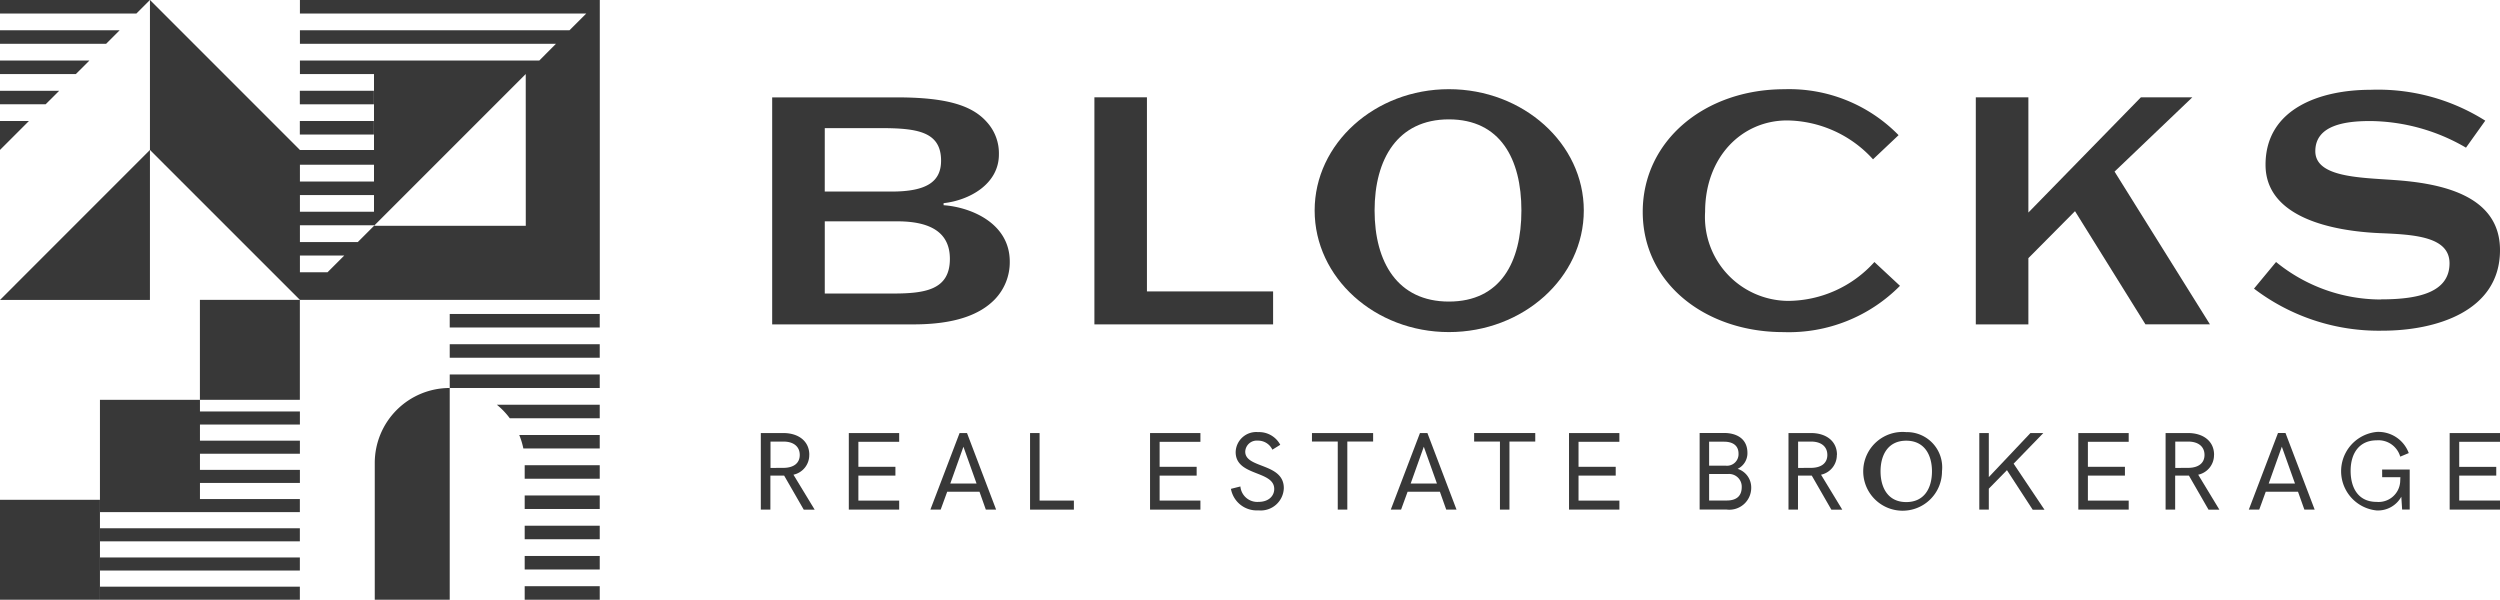 <svg xmlns="http://www.w3.org/2000/svg" xmlns:xlink="http://www.w3.org/1999/xlink" width="121.491" height="29.145" viewBox="0 0 121.491 29.145">
  <defs>
    <clipPath id="clip-path">
      <rect id="Прямоугольник_81" data-name="Прямоугольник 81" width="121.491" height="29.145" fill="#383838"/>
    </clipPath>
  </defs>
  <g id="Сгруппировать_26" data-name="Сгруппировать 26" transform="translate(0 0)">
    <rect id="Прямоугольник_66" data-name="Прямоугольник 66" width="9.715" height="0.635" transform="translate(4.857 28.51)" fill="#383838"/>
    <rect id="Прямоугольник_67" data-name="Прямоугольник 67" width="9.715" height="0.635" transform="translate(4.857 27.091)" fill="#383838"/>
    <rect id="Прямоугольник_68" data-name="Прямоугольник 68" width="9.715" height="0.635" transform="translate(4.857 25.672)" fill="#383838"/>
    <path id="Контур_58" data-name="Контур 58" d="M14.74,63.818h0v.6h9.715v-.635H19.6V63h4.857v-.635H19.6v-.784h4.857v-.635H19.6v-.784h4.857v-.635H19.6v-.566H14.74Z" transform="translate(-9.883 -39.531)" fill="#383838"/>
    <rect id="Прямоугольник_69" data-name="Прямоугольник 69" width="4.857" height="4.857" transform="translate(0 24.287)" fill="#383838"/>
    <rect id="Прямоугольник_70" data-name="Прямоугольник 70" width="4.857" height="4.857" transform="translate(9.715 14.572)" fill="#383838"/>
    <g id="Сгруппировать_25" data-name="Сгруппировать 25" transform="translate(0 0)">
      <g id="Сгруппировать_24" data-name="Сгруппировать 24" clip-path="url(#clip-path)">
        <path id="Контур_59" data-name="Контур 59" d="M55.265,60.859v6.647h3.643V57.216a3.643,3.643,0,0,0-3.643,3.643" transform="translate(-37.053 -38.361)" fill="#383838"/>
        <rect id="Прямоугольник_71" data-name="Прямоугольник 71" width="3.647" height="0.657" transform="translate(25.498 28.488)" fill="#383838"/>
        <rect id="Прямоугольник_72" data-name="Прямоугольник 72" width="3.647" height="0.657" transform="translate(25.498 27.018)" fill="#383838"/>
        <rect id="Прямоугольник_73" data-name="Прямоугольник 73" width="3.647" height="0.657" transform="translate(25.498 25.548)" fill="#383838"/>
        <rect id="Прямоугольник_74" data-name="Прямоугольник 74" width="3.647" height="0.657" transform="translate(25.498 24.078)" fill="#383838"/>
        <rect id="Прямоугольник_75" data-name="Прямоугольник 75" width="3.647" height="0.657" transform="translate(25.498 22.608)" fill="#383838"/>
        <path id="Контур_60" data-name="Контур 60" d="M76.766,64.8h3.716v-.657H76.57a3.588,3.588,0,0,1,.2.657" transform="translate(-51.337 -43.005)" fill="#383838"/>
        <path id="Контур_61" data-name="Контур 61" d="M73.9,60.339h4.371v-.657h-5a3.651,3.651,0,0,1,.628.657" transform="translate(-49.126 -40.014)" fill="#383838"/>
        <rect id="Прямоугольник_76" data-name="Прямоугольник 76" width="7.29" height="0.657" transform="translate(21.855 18.198)" fill="#383838"/>
        <rect id="Прямоугольник_77" data-name="Прямоугольник 77" width="7.29" height="0.657" transform="translate(21.855 16.728)" fill="#383838"/>
        <rect id="Прямоугольник_78" data-name="Прямоугольник 78" width="7.29" height="0.657" transform="translate(21.855 15.258)" fill="#383838"/>
        <path id="Контур_62" data-name="Контур 62" d="M29.4.661H43.314l-.814.811H29.4V2.13H41.843l-.811.814H29.4V3.6H33v3.69H29.4L22.112,0V7.289L29.4,14.575H43.973V0H29.4Zm0,7.348H33v.814H29.4Zm0,1.472H33v.811H29.4Zm1.342,3.752H29.4v-.814h2.156Zm9.634-2.257H33l-.786.788H29.4V10.95H33v.025h0l.025-.025L40.374,3.6Z" transform="translate(-14.825 -0.002)" fill="#383838"/>
        <rect id="Прямоугольник_79" data-name="Прямоугольник 79" width="3.599" height="0.658" transform="translate(14.571 5.88)" fill="#383838"/>
        <rect id="Прямоугольник_80" data-name="Прямоугольник 80" width="3.599" height="0.658" transform="translate(14.571 4.411)" fill="#383838"/>
        <path id="Контур_63" data-name="Контур 63" d="M0,17.846v1.405l1.405-1.405Z" transform="translate(0 -11.965)" fill="#383838"/>
        <path id="Контур_64" data-name="Контур 64" d="M2.876,13.385H0v.657H2.218Z" transform="translate(0 -8.974)" fill="#383838"/>
        <path id="Контур_65" data-name="Контур 65" d="M4.346,8.924H0v.657H3.688Z" transform="translate(0 -5.983)" fill="#383838"/>
        <path id="Контур_66" data-name="Контур 66" d="M5.815,4.464H0v.657H5.158Z" transform="translate(0 -2.993)" fill="#383838"/>
        <path id="Контур_67" data-name="Контур 67" d="M7.286,0H0V.658H6.628Z" transform="translate(0 0)" fill="#383838"/>
        <path id="Контур_68" data-name="Контур 68" d="M7.287,22.11,0,29.4H7.286Z" transform="translate(0 -14.824)" fill="#383838"/>
        <path id="Контур_69" data-name="Контур 69" d="M122.2,19.593v-.1c1.242-.136,2.688-.919,2.688-2.368a2.248,2.248,0,0,0-.579-1.565c-.714-.817-1.957-1.208-4.393-1.208H113.87V25.384h6.863c1.994,0,3.219-.46,3.951-1.211a2.6,2.6,0,0,0,.732-1.838c0-1.909-1.957-2.657-3.216-2.742m-5.774-3.747h2.708c1.787,0,2.944.17,2.944,1.583,0,1.007-.681,1.5-2.4,1.5h-3.253Zm3.287,8.038h-3.287V20.376h3.525c1.858,0,2.555.718,2.555,1.824,0,1.515-1.211,1.685-2.794,1.685" transform="translate(-76.345 -9.62)" fill="#383838"/>
        <path id="Контур_70" data-name="Контур 70" d="M170.069,23.782h-6.131V14.349h-2.553V25.384h8.684Z" transform="translate(-108.201 -9.62)" fill="#383838"/>
        <path id="Контур_71" data-name="Контур 71" d="M200.387,13.152c-3.593,0-6.523,2.641-6.523,5.894,0,3.27,2.93,5.91,6.523,5.91,3.61,0,6.557-2.64,6.557-5.91,0-3.253-2.946-5.894-6.557-5.894m0,10.321c-2.487,0-3.61-1.906-3.61-4.427,0-2.5,1.123-4.427,3.61-4.427,2.5,0,3.525,1.926,3.525,4.427,0,2.521-1.021,4.427-3.525,4.427" transform="translate(-129.977 -8.818)" fill="#383838"/>
        <path id="Контур_72" data-name="Контур 72" d="M253.5,21.551a5.683,5.683,0,0,1-4.209,1.889,4.073,4.073,0,0,1-4.018-4.325c0-2.674,1.789-4.444,3.985-4.444a5.725,5.725,0,0,1,4.175,1.889l1.242-1.174a7.431,7.431,0,0,0-5.553-2.232c-3.848,0-6.88,2.487-6.88,5.961s3.049,5.842,6.829,5.842a7.594,7.594,0,0,0,5.672-2.249Z" transform="translate(-162.411 -8.818)" fill="#383838"/>
        <path id="Контур_73" data-name="Контур 73" d="M298.1,17.959l3.78-3.61h-2.5l-5.468,5.6v-5.6h-2.555V25.384h2.555V22.165l2.266-2.283,3.423,5.5h3.134Z" transform="translate(-195.34 -9.62)" fill="#383838"/>
        <path id="Контур_74" data-name="Контур 74" d="M338.57,23.445a8.06,8.06,0,0,1-5.11-1.822l-1.072,1.294a10,10,0,0,0,6.25,2.044c2.554,0,5.705-.92,5.705-3.917,0-2.708-2.946-3.253-5.16-3.406-1.669-.119-3.815-.136-3.815-1.4,0-1.277,1.481-1.465,2.656-1.465a9.368,9.368,0,0,1,4.666,1.294l.937-1.312a9.764,9.764,0,0,0-5.586-1.5c-2.384,0-5.092.886-5.092,3.644,0,2.572,3.253,3.219,5.535,3.321,1.652.068,3.406.154,3.406,1.465,0,1.379-1.43,1.754-3.32,1.754" transform="translate(-222.852 -8.891)" fill="#383838"/>
        <path id="Контур_75" data-name="Контур 75" d="M114.555,64.915c0-.675-.544-1.055-1.256-1.055h-1.1v3.721h.465V65.928h.431c.079,0,.164,0,.238,0l.953,1.656h.531l-1.032-1.7a.973.973,0,0,0,.768-.964m-1.883.635V64.274h.63c.493,0,.791.244.791.65,0,.386-.275.613-.754.627Z" transform="translate(-75.226 -42.815)" fill="#383838"/>
        <path id="Контур_76" data-name="Контур 76" d="M125.17,67.581h2.448v-.44h-1.983V65.928h1.8V65.5h-1.8V64.286h1.983V63.86H125.17Z" transform="translate(-83.921 -42.815)" fill="#383838"/>
        <path id="Контур_77" data-name="Контур 77" d="M138.619,63.86,137.2,67.581h.5l.318-.871h1.568l.309.871h.5l-1.415-3.721Zm-.451,2.453.638-1.789.638,1.789Z" transform="translate(-91.987 -42.815)" fill="#383838"/>
        <path id="Контур_78" data-name="Контур 78" d="M152.363,63.86H151.9v3.721h2.13v-.44h-1.667Z" transform="translate(-101.843 -42.815)" fill="#383838"/>
        <path id="Контур_79" data-name="Контур 79" d="M169.6,67.581h2.448v-.44h-1.983V65.928h1.8V65.5h-1.8V64.286h1.983V63.86H169.6Z" transform="translate(-113.712 -42.815)" fill="#383838"/>
        <path id="Контур_80" data-name="Контур 80" d="M182.217,64.675a.559.559,0,0,1,.607-.539.768.768,0,0,1,.712.44l.383-.238a1.165,1.165,0,0,0-1.078-.616,1,1,0,0,0-1.089.973c0,1.18,1.874.882,1.874,1.79,0,.354-.289.627-.757.627a.823.823,0,0,1-.887-.749l-.46.116a1.273,1.273,0,0,0,1.339,1.046,1.121,1.121,0,0,0,1.231-1.081c0-1.231-1.875-.947-1.875-1.77" transform="translate(-121.703 -42.723)" fill="#383838"/>
        <path id="Контур_81" data-name="Контур 81" d="M193.468,64.274h1.254v3.307h.465V64.274h1.254V63.86h-2.972Z" transform="translate(-129.712 -42.816)" fill="#383838"/>
        <path id="Контур_82" data-name="Контур 82" d="M206.5,63.86l-1.418,3.721h.5l.318-.871h1.568l.309.871h.5l-1.415-3.721Zm-.451,2.453.638-1.789.638,1.789Z" transform="translate(-137.495 -42.815)" fill="#383838"/>
        <path id="Контур_83" data-name="Контур 83" d="M217.385,64.274h1.254v3.307h.462V64.274h1.254V63.86h-2.97Z" transform="translate(-145.747 -42.816)" fill="#383838"/>
        <path id="Контур_84" data-name="Контур 84" d="M231.378,67.581h2.448v-.44H231.84V65.928h1.807V65.5H231.84V64.286h1.985V63.86h-2.448Z" transform="translate(-155.129 -42.815)" fill="#383838"/>
        <path id="Контур_85" data-name="Контур 85" d="M252.485,65.6a.845.845,0,0,0,.477-.774c0-.7-.536-.97-1.14-.97h-1.183v3.721h1.307a1.063,1.063,0,0,0,1.2-1.047.949.949,0,0,0-.658-.93M251.1,64.28h.729c.428,0,.7.193.7.576a.561.561,0,0,1-.616.59H251.1Zm.854,2.859H251.1V65.851h.907a.616.616,0,0,1,.678.632c0,.437-.255.655-.732.655" transform="translate(-168.043 -42.815)" fill="#383838"/>
        <path id="Контур_86" data-name="Контур 86" d="M266.1,64.915c0-.675-.544-1.055-1.256-1.055h-1.1v3.721h.462V65.928h.434c.077,0,.162,0,.236,0l.952,1.656h.531l-1.033-1.7a.973.973,0,0,0,.768-.964m-1.883.635V64.274h.63c.493,0,.791.244.791.65,0,.386-.276.613-.755.627Z" transform="translate(-176.83 -42.815)" fill="#383838"/>
        <path id="Контур_87" data-name="Контур 87" d="M277.573,63.722a1.914,1.914,0,1,0,1.738,1.9,1.713,1.713,0,0,0-1.738-1.9m0,3.4c-.882,0-1.248-.692-1.248-1.494s.366-1.489,1.248-1.489,1.251.689,1.251,1.489-.36,1.494-1.251,1.494" transform="translate(-184.937 -42.723)" fill="#383838"/>
        <path id="Контур_88" data-name="Контур 88" d="M294.99,63.86h-.627L292.341,66V63.86h-.462v3.721h.462V66.563l.882-.9,1.251,1.923h.573l-1.5-2.238Z" transform="translate(-195.692 -42.815)" fill="#383838"/>
        <path id="Контур_89" data-name="Контур 89" d="M306.483,67.581h2.448v-.44h-1.983V65.928h1.8V65.5h-1.8V64.286h1.983V63.86h-2.448Z" transform="translate(-205.484 -42.815)" fill="#383838"/>
        <path id="Контур_90" data-name="Контур 90" d="M321.712,64.915c0-.675-.547-1.055-1.256-1.055h-1.1v3.721h.465V65.928h.431c.079,0,.161,0,.238,0l.953,1.656h.528l-1.03-1.7a.973.973,0,0,0,.768-.964m-1.883.635V64.274h.627c.493,0,.794.244.794.65,0,.386-.278.613-.755.627Z" transform="translate(-214.116 -42.815)" fill="#383838"/>
        <path id="Контур_91" data-name="Контур 91" d="M333.043,63.856l-1.417,3.721h.506l.316-.869h1.567l.31.869h.5l-1.417-3.721Zm-.451,2.455.638-1.791.639,1.791Z" transform="translate(-222.341 -42.813)" fill="#383838"/>
        <path id="Контур_92" data-name="Контур 92" d="M347.232,65.9h.885l-.011.242a1.052,1.052,0,0,1-1.143.959c-.89,0-1.264-.674-1.264-1.512s.41-1.48,1.271-1.48a1.1,1.1,0,0,1,1.14.793l.414-.173a1.572,1.572,0,0,0-1.549-1.028,1.917,1.917,0,0,0-.013,3.816,1.3,1.3,0,0,0,1.2-.666l.04.622h.368V65.527h-1.34Z" transform="translate(-231.467 -42.711)" fill="#383838"/>
        <path id="Контур_93" data-name="Контур 93" d="M361.242,67.578h2.447v-.44h-1.983V65.927h1.8V65.5h-1.8V64.284h1.983v-.427h-2.447Z" transform="translate(-242.197 -42.813)" fill="#383838"/>
      </g>
    </g>
  </g>
</svg>
